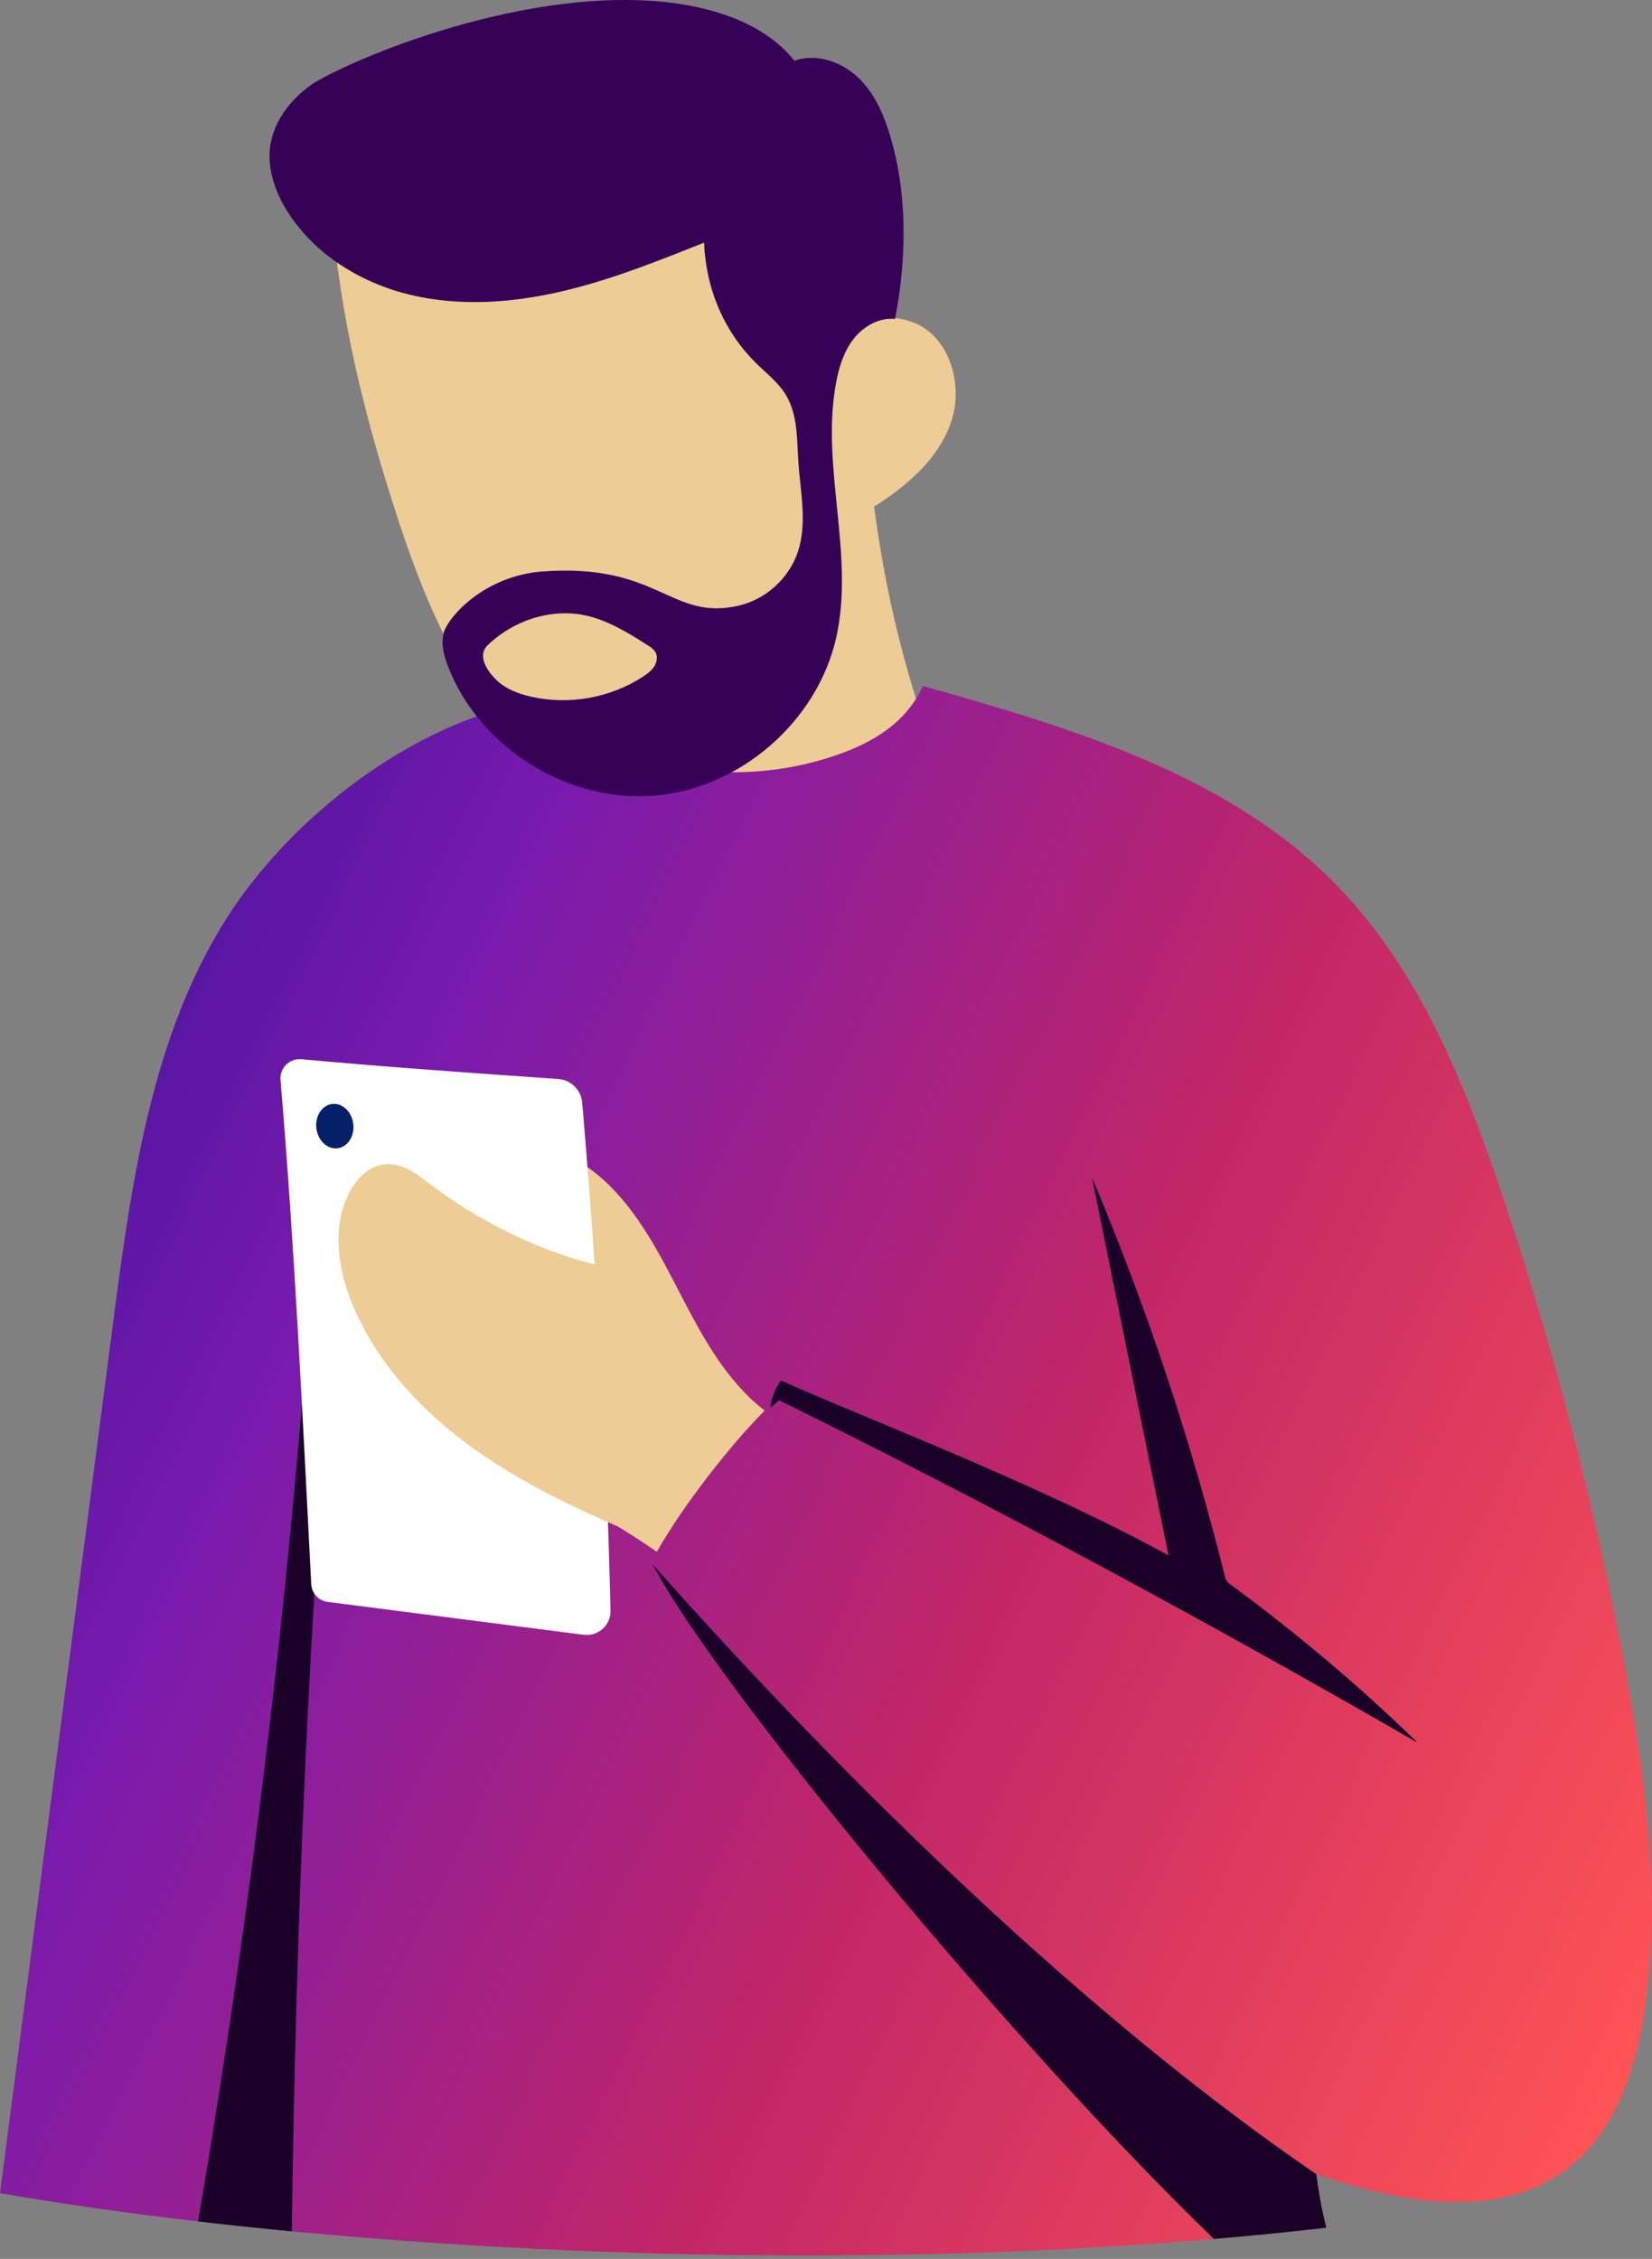 <svg width="302" height="413" viewBox="0 0 302 413" fill="none" xmlns="http://www.w3.org/2000/svg">
<rect x="0" y="0" width="302" height="413" fill="#808080" stroke="none"/>
<path d="M173.402 144.214C166.819 128.209 162.256 111.378 159.794 92.629C165.846 88.819 171.649 83.824 173.91 77.039C176.17 70.254 173.581 61.476 166.894 58.925C162.689 57.318 157.877 58.394 153.578 57.064C148.277 55.424 144.739 50.485 142.089 45.613C139.439 40.74 137.122 35.435 132.832 31.916C126.338 26.592 117.063 26.686 108.708 27.522C92.972 29.091 75.501 32.813 60.564 38.001C62.157 58.14 66.597 76.146 72.894 95.341C85.392 133.453 94.33 128.886 100.222 146.854C101.665 151.257 102.788 156.017 106.025 159.33C108.657 162.022 112.35 163.385 116.006 164.287C135.407 169.085 157.21 162.365 173.407 144.218L173.402 144.214Z" fill="#EDCC95"/>
<path d="M8.93796e-05 400.972C11.014 402.885 23.175 404.628 36.195 406.141C41.759 406.789 47.487 407.396 53.346 407.955C104.005 412.804 164.85 414.223 221.913 409.346C228.825 408.758 235.685 408.077 242.461 407.297C241.409 403.059 241.014 400.281 240.624 397.504C256.079 402.814 273.981 406.052 286.522 396.48C295.46 389.657 299.181 377.995 300.746 366.868C303.678 346.019 300.798 324.799 296.912 304.105C291.466 275.141 284.041 246.544 274.658 218.6C267.765 198.057 259.429 177.26 244.275 161.772C224.488 141.548 195.938 133.1 168.713 125.417C165.87 131.765 160.217 135.294 154.499 137.479C136.361 144.414 113.802 141.849 98.742 128.025C79.74 130.872 59.624 144.217 46.345 160.978C28.715 183.241 24.434 212.929 20.774 241.094C13.848 294.383 6.926 347.678 8.93796e-05 400.972Z" fill="url(#paint0_linear_1251_924)"/>
<path d="M36.196 406.142C41.759 406.791 47.487 407.397 53.347 407.956C54.075 351.649 56.424 295.409 61.241 240.033C60.249 231.265 59.253 222.497 58.262 213.729C54.46 278.206 47.092 342.477 36.196 406.142Z" fill="#1A0029"/>
<path d="M49.432 26.511C50.104 22.151 53.008 18.382 56.547 15.756C61.462 12.109 93.855 -2.419 121.334 0.348C130.403 1.26 139.829 4.295 145.242 11.118C149.466 9.577 154.363 11.475 157.45 14.745C160.537 18.016 162.125 22.405 163.262 26.756C165.884 36.764 165.64 47.985 163.624 58.309C160.72 58.022 157.859 59.648 156.059 61.946C154.255 64.243 153.371 67.128 152.836 69.999C149.988 85.351 156.303 101.421 152.85 116.645C149.363 132.024 135.116 144.312 119.389 145.501C103.662 146.689 87.728 136.686 81.967 122.006C81.187 120.014 80.572 117.829 81.098 115.757C81.822 112.914 88.428 105.278 99.193 104.484C120.503 102.91 122.57 113.572 135.008 110.739C140.022 109.597 144.307 105.678 145.895 100.791C147.577 95.603 146.323 89.988 145.952 84.542C145.665 80.342 145.858 75.868 143.692 72.255C142.329 69.976 140.177 68.312 138.278 66.457C132.626 60.916 129.092 53.267 128.707 44.362C120.136 47.788 111.523 51.232 102.53 53.309C93.536 55.386 84.072 56.058 75.093 53.925C66.113 51.791 57.646 46.632 52.665 38.86C50.321 35.2 48.761 30.816 49.423 26.516L49.432 26.511ZM119.798 119.201C119.483 118.661 118.933 118.308 118.407 117.97C114.831 115.71 111.161 113.407 107.022 112.519C100.673 111.157 93.799 113.459 89.138 117.975C87.084 119.962 89.269 122.993 90.956 124.52C92.643 126.043 94.852 126.87 97.065 127.372C104.024 128.961 111.608 127.598 117.58 123.689C118.355 123.181 119.121 122.613 119.61 121.833C120.099 121.048 120.263 120 119.798 119.201Z" fill="#380158"/>
<path d="M120.075 283.722C124.957 275.048 133.852 263.831 139.787 257.901C132.922 252.606 128.599 244.74 124.609 237.043C120.62 229.342 116.631 221.377 110.179 215.584C103.728 209.79 94.095 206.628 86.201 210.217C80.088 212.999 76.117 219.418 75.154 226.062C74.191 232.706 75.906 239.515 78.781 245.586C82.968 254.424 89.546 261.966 97.018 268.277C104.489 274.587 111.669 277.848 120.08 283.726L120.075 283.722Z" fill="#EDCC95"/>
<path d="M59.893 292.88L106.703 298.89C109.343 299.229 111.669 297.142 111.608 294.483C110.913 264.18 109.141 233.186 106.43 201.582C106.233 199.265 104.367 197.437 102.046 197.273C86.451 196.197 70.846 195.097 55.109 193.659C52.924 193.462 51.092 195.276 51.28 197.465C53.831 227.632 55.274 258.217 56.899 289.643C56.984 291.302 58.248 292.669 59.897 292.88H59.893Z" fill="white"/>
<path d="M57.837 206.296C57.57 204.06 58.863 202.067 60.725 201.845C62.588 201.623 64.314 203.255 64.581 205.49C64.848 207.726 63.555 209.718 61.692 209.941C59.83 210.163 58.104 208.531 57.837 206.296Z" fill="#042068"/>
<path d="M111.613 231.922C99.217 229.126 88.057 223.741 77.969 216.011C75.784 214.334 73.284 212.656 70.54 212.854C67.504 213.07 65.075 215.565 63.727 218.295C60.578 224.653 61.833 232.373 64.61 238.9C68.895 248.969 76.512 257.366 85.29 263.902C94.067 270.438 104.001 275.245 114.051 279.568C115.663 265.894 116.142 247.663 111.613 231.917V231.922Z" fill="#EDCC95"/>
<path d="M213.606 284.375C208.94 261.331 204.279 238.283 199.613 215.24C209.673 239.106 217.863 263.756 224.094 288.89C223.981 288.561 224.536 289.402 224.536 289.402C236.743 298.33 248.336 308.108 259.19 318.648C221.049 296.653 182.086 275.574 142.386 255.989C141.878 256.501 141.371 257.008 140.821 257.304C140.99 255.66 141.601 254.062 142.752 252.38C154.701 257.901 189.778 271.222 213.602 284.375H213.606Z" fill="#1A0029"/>
<path d="M119.323 286.021C130.407 307.461 185.027 373.805 221.913 409.347C228.825 408.759 235.685 408.078 242.461 407.298C241.408 403.06 241.014 400.283 240.624 397.506C199.128 369.172 155.213 326.478 119.323 286.021Z" fill="#1A0029"/>
<defs>
<linearGradient id="paint0_linear_1251_924" x1="-41.678" y1="125.366" x2="333.503" y2="308.551" gradientUnits="userSpaceOnUse">
<stop stop-color="#1A0B8F"/>
<stop offset="0.335" stop-color="#7A1BAD"/>
<stop offset="0.65" stop-color="#C12667"/>
<stop offset="1" stop-color="#FF5454"/>
</linearGradient>
</defs>
</svg>
